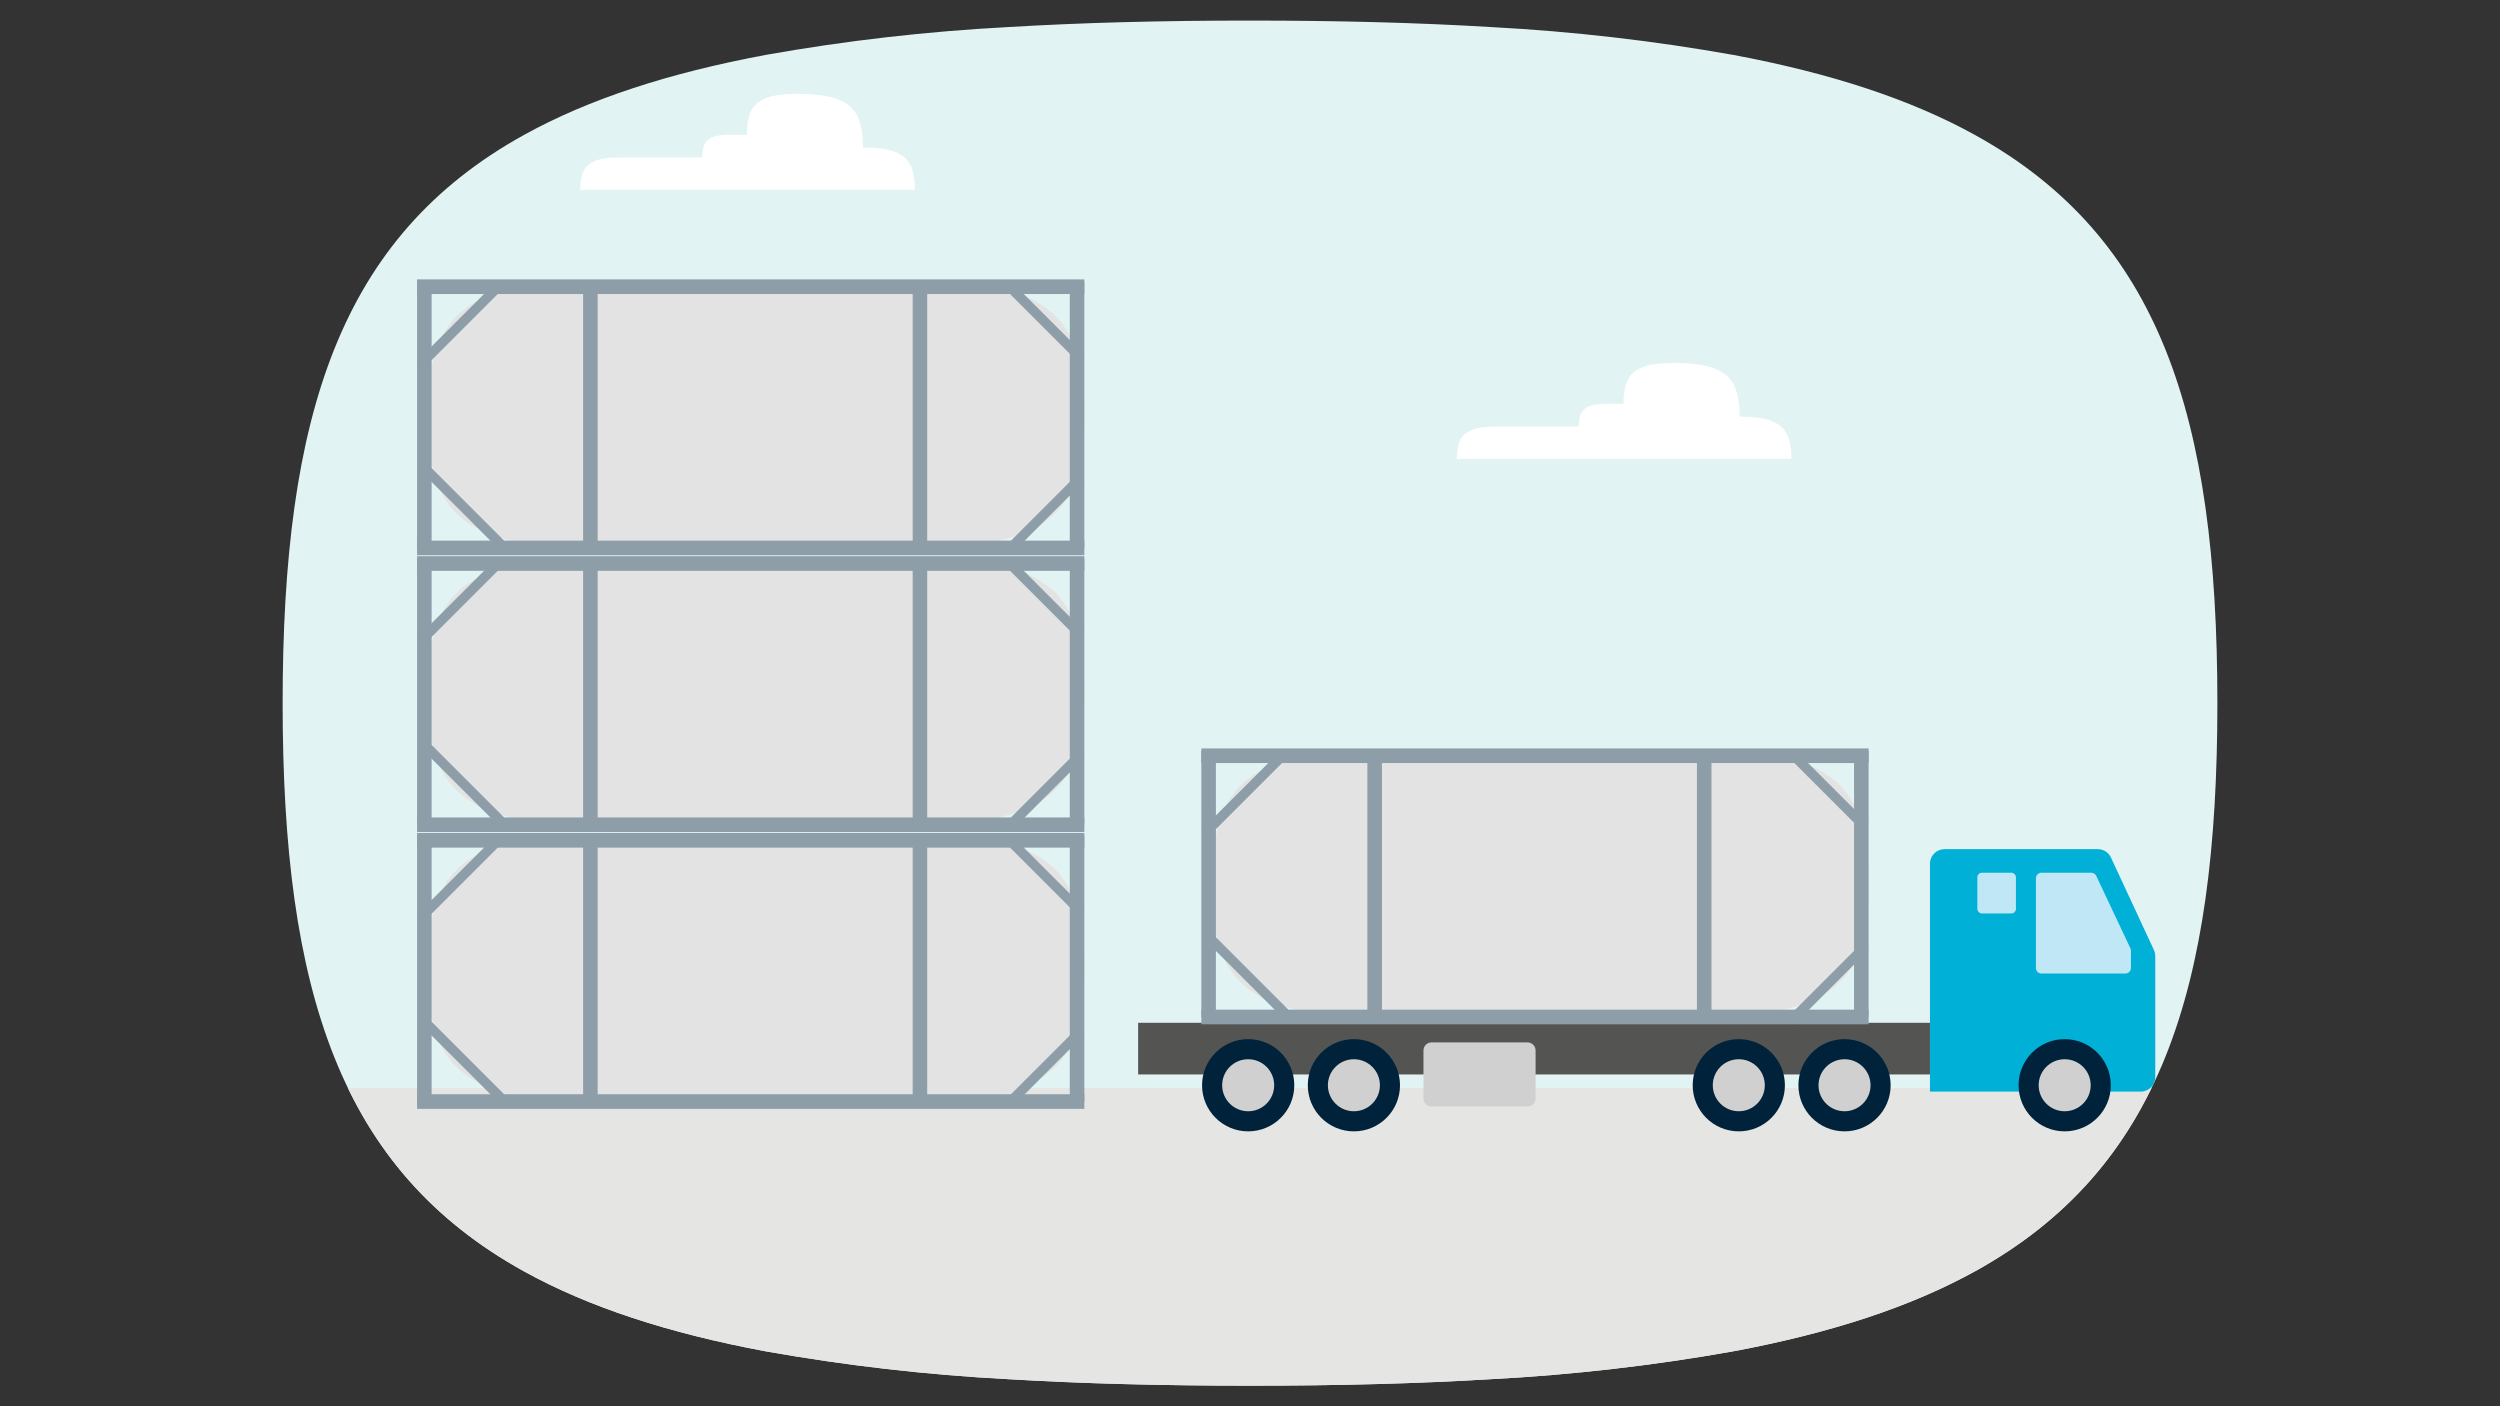 <?xml version="1.0" encoding="UTF-8"?><svg id="The_Solution" xmlns="http://www.w3.org/2000/svg" xmlns:xlink="http://www.w3.org/1999/xlink" viewBox="0 0 720 405"><rect x="0" y="0" width="720" height="405" fill="#333333" stroke="none"/><defs><style>.cls-1{fill:none;}.cls-2{clip-path:url(#clippath);}.cls-3{fill:#00223a;}.cls-4{fill:#00b0d6;}.cls-5{fill:#e3e3e3;}.cls-6{fill:#fff;}.cls-7{fill:#e5e5e4;}.cls-8{fill:#e2f3f4;}.cls-9{fill:#8d9ea9;}.cls-10{fill:#c0e7f5;}.cls-11{fill:#d0d0d0;}.cls-12{fill:#545553;}.cls-13{fill:#868686;}.cls-14{clip-path:url(#clippath-1);}</style><clipPath id="clippath"><path class="cls-1" d="M1104.838-3.258c-23.334,1.231-46.573,3.894-69.585,7.981-28.19,5.244-51.109,12.775-69.579,22.974-53.141,29.321-69.589,80.716-69.589,163.561,0,82.852,16.449,134.249,69.589,163.568,18.47,10.19,41.389,17.72,69.579,22.968,23.012,4.08,46.251,6.748,69.585,7.979,21.133,1.269,44.274,1.871,69.583,1.871s48.439-.602,69.583-1.883c23.336-1.237,46.579-3.922,69.585-8.025,28.179-5.284,51.1-12.849,69.583-23.084,52.971-29.357,69.583-80.701,69.583-163.392,0-82.682-16.612-134.041-69.583-163.383-18.483-10.245-41.404-17.813-69.583-23.097-23.006-4.104-46.249-6.786-69.585-8.025-21.144-1.28-44.274-1.881-69.583-1.881s-48.45,.602-69.583,1.871"/></clipPath><clipPath id="clippath-1"><path class="cls-1" d="M290.351,7.798c-23.357,1.233-46.62,3.897-69.654,7.983-28.218,5.253-51.157,12.79-69.647,23.001-53.188,29.35-69.654,80.797-69.654,163.717,0,82.938,16.466,134.379,69.654,163.728,18.49,10.197,41.429,17.735,69.647,22.988,23.034,4.086,46.296,6.754,69.654,7.987,21.15,1.273,44.315,1.873,69.649,1.873s48.486-.6,69.652-1.887c23.357-1.24,46.62-3.922,69.649-8.032,28.207-5.288,51.15-12.861,69.649-23.105,53.024-29.387,69.652-80.781,69.652-163.553,0-82.759-16.628-134.168-69.652-163.538-14.932-8.53-40.836-17.538-69.649-23.118-23.03-4.112-46.292-6.789-69.649-8.034-21.165-1.282-44.317-1.882-69.652-1.882s-48.5,.6-69.649,1.871"/></clipPath></defs><g class="cls-2"><rect class="cls-13" x="676.624" y="264.695" width="496.805" height="32.412"/></g><g><path class="cls-8" d="M360,5.925c25.335,0,48.486,.6,69.652,1.884,23.357,1.24,46.622,3.922,69.649,8.029,28.207,5.29,51.15,12.863,69.652,23.12,53.022,29.372,69.652,80.779,69.652,163.54,0,82.772-16.63,134.166-69.652,163.553-18.501,10.244-41.445,17.815-69.652,23.105-23.027,4.108-46.292,6.792-69.649,8.032-21.165,1.284-44.317,1.884-69.652,1.884s-48.498-.6-69.652-1.871c-23.355-1.233-46.618-3.902-69.649-7.987-28.22-5.253-51.159-12.79-69.649-22.988-53.19-29.35-69.652-80.795-69.652-163.728,0-82.925,16.462-134.368,69.652-163.717,18.49-10.211,41.429-17.748,69.649-22.999,23.032-4.088,46.294-6.754,69.649-7.985,21.154-1.273,44.317-1.873,69.652-1.873"/><g class="cls-14"><rect class="cls-7" x="74.372" y="313.336" width="587.476" height="91.18"/></g><path class="cls-6" d="M248.552,42.487c11.933,0,14.916,3.481,14.916,12.153h-96.335c0-6.637,2.283-9.298,11.415-9.298h23.705c0-4.668,1.603-6.539,8.025-6.539h4.845c0-8.406,2.888-11.776,14.453-11.776,15.18,0,18.975,4.427,18.975,15.461"/><path class="cls-6" d="M500.994,119.991c11.933,0,14.916,3.481,14.916,12.153h-96.335c0-6.637,2.283-9.298,11.415-9.298h23.705c0-4.668,1.603-6.539,8.025-6.539h4.845c0-8.406,2.888-11.776,14.453-11.776,15.18,0,18.975,4.427,18.975,15.461"/><rect class="cls-12" x="327.785" y="294.564" width="228.048" height="14.879"/><path class="cls-4" d="M616.515,314.389c2.321,0,4.201-1.882,4.201-4.201v-34.833c0-.609-.133-1.216-.39-1.769l-12.363-26.597c-.689-1.486-2.175-2.434-3.809-2.434h-44.122c-2.321,0-4.201,1.882-4.201,4.203v65.63h60.683Z"/><path class="cls-10" d="M570.811,251.345h8.443c.737,0,1.335,.6,1.335,1.34v9.052c0,.74-.598,1.34-1.335,1.34h-8.443c-.737,0-1.338-.6-1.338-1.338v-9.057c0-.737,.598-1.338,1.338-1.338"/><path class="cls-3" d="M372.755,312.55c.002,7.332-5.941,13.282-13.278,13.282-7.334,.002-13.282-5.941-13.284-13.275,0-7.334,5.943-13.284,13.278-13.284h.002c7.334,0,13.278,5.946,13.282,13.277"/><path class="cls-11" d="M366.965,312.55c0,4.139-3.353,7.491-7.491,7.491-4.136,0-7.491-3.353-7.491-7.489,0-4.139,3.353-7.491,7.491-7.494,4.137,0,7.489,3.353,7.491,7.489v.002Z"/><path class="cls-3" d="M403.205,312.55c.002,7.332-5.941,13.282-13.278,13.282-7.334,.002-13.28-5.941-13.282-13.275-.002-7.334,5.941-13.284,13.275-13.284h.002c7.334,0,13.28,5.946,13.282,13.277"/><path class="cls-11" d="M397.415,312.55c0,4.139-3.353,7.491-7.491,7.491-4.136,0-7.491-3.353-7.491-7.489,0-4.139,3.353-7.491,7.491-7.494,4.137,0,7.491,3.353,7.491,7.489v.002Z"/><path class="cls-3" d="M514.054,312.55c.002,7.332-5.941,13.282-13.275,13.282-7.336,.002-13.282-5.941-13.284-13.275-.002-7.334,5.943-13.284,13.275-13.284h.002c7.334,0,13.28,5.946,13.282,13.277"/><path class="cls-11" d="M508.264,312.55c.002,4.139-3.353,7.491-7.491,7.491-4.136,0-7.491-3.353-7.491-7.489,0-4.139,3.353-7.491,7.491-7.494,4.137,0,7.491,3.353,7.491,7.489v.002Z"/><path class="cls-3" d="M544.505,312.55c.002,7.332-5.941,13.282-13.275,13.282-7.336,.002-13.282-5.941-13.284-13.275-.002-7.334,5.943-13.284,13.277-13.284s13.28,5.946,13.282,13.277"/><path class="cls-11" d="M538.716,312.55c0,4.139-3.355,7.491-7.491,7.491s-7.491-3.353-7.491-7.489c0-4.139,3.35-7.491,7.489-7.494h.002c4.137,0,7.489,3.353,7.491,7.489v.002Z"/><path class="cls-3" d="M607.91,312.55c.002,7.332-5.941,13.282-13.278,13.282-7.334,.002-13.28-5.941-13.282-13.275-.002-7.334,5.943-13.284,13.275-13.284h.002c7.334,0,13.28,5.946,13.282,13.277"/><path class="cls-11" d="M602.119,312.55c.002,4.139-3.353,7.491-7.491,7.491-4.136,0-7.491-3.353-7.491-7.489,0-4.139,3.353-7.491,7.491-7.494,4.137,0,7.491,3.353,7.491,7.489v.002Z"/><path class="cls-11" d="M412.272,300.214h27.667c1.273,0,2.31,1.034,2.31,2.31v13.833c0,1.276-1.036,2.312-2.31,2.312h-27.667c-1.276,0-2.31-1.036-2.31-2.312v-13.833c0-1.275,1.034-2.31,2.31-2.31"/><path class="cls-10" d="M612.126,280.374h-24.195c-.879,0-1.588-.708-1.588-1.585v-25.855c0-.877,.708-1.588,1.588-1.588h14.356c.613,0,1.174,.356,1.435,.91l9.839,20.869c.1,.213,.151,.443,.151,.678v4.987c0,.877-.708,1.585-1.585,1.585"/><path class="cls-5" d="M494.393,292.889h-98.067c-4.026,0-7.739-.128-11.136-.383-28.858-2.155-36.141-13.667-36.141-37.787,0-25.063,7.713-36.444,37.855-38.265,1.269-.077,2.58-.137,3.933-.177h91.769c2.591-.137,5.348-.204,8.275-.199,37.817,0,47.275,11.032,47.275,38.522,0,24.803-7.852,36.276-38.692,37.953-1.681,.224-3.375,.337-5.071,.337"/><rect class="cls-9" x="488.714" y="216.279" width="4.19" height="76.612"/><rect class="cls-9" x="393.808" y="216.279" width="4.19" height="76.612"/><rect class="cls-9" x="345.988" y="216.279" width="4.19" height="76.612"/><rect class="cls-9" x="533.968" y="216.279" width="4.19" height="76.612"/><rect class="cls-9" x="345.99" y="215.546" width="192.168" height="4.214"/><rect class="cls-9" x="345.99" y="290.782" width="192.168" height="4.214"/><rect class="cls-9" x="342.55" y="227.933" width="30.236" height="2.8" transform="translate(-57.404 320.08) rotate(-45)"/><rect class="cls-9" x="511.359" y="281.917" width="30.236" height="2.8" transform="translate(-46.134 455.257) rotate(-45)"/><rect class="cls-9" x="525.078" y="212.374" width="2.8" height="30.236" transform="translate(-6.66 438.905) rotate(-45)"/><rect class="cls-9" x="358.363" y="266.358" width="2.8" height="30.236" transform="translate(-93.662 336.833) rotate(-45)"/><path class="cls-5" d="M268.524,317.248h-98.067c-4.026,0-7.739-.128-11.136-.383-28.858-2.155-36.141-13.667-36.141-37.787,0-25.063,7.713-36.444,37.855-38.265,1.269-.077,2.58-.137,3.933-.177h91.769c2.591-.137,5.348-.204,8.275-.199,37.818,0,47.275,11.032,47.275,38.522,0,24.803-7.852,36.276-38.692,37.953-1.681,.224-3.375,.337-5.071,.337"/><rect class="cls-9" x="262.846" y="240.637" width="4.19" height="76.612"/><rect class="cls-9" x="167.939" y="240.637" width="4.19" height="76.612"/><rect class="cls-9" x="120.119" y="240.637" width="4.19" height="76.612"/><rect class="cls-9" x="308.099" y="240.637" width="4.19" height="76.612"/><rect class="cls-9" x="120.121" y="239.904" width="192.168" height="4.214"/><rect class="cls-9" x="120.121" y="315.141" width="192.168" height="4.214"/><rect class="cls-9" x="116.682" y="252.291" width="30.236" height="2.8" transform="translate(-140.784 167.501) rotate(-45)"/><rect class="cls-9" x="285.49" y="306.276" width="30.236" height="2.8" transform="translate(-129.513 302.678) rotate(-45)"/><rect class="cls-9" x="299.209" y="236.732" width="2.8" height="30.236" transform="translate(-90.039 286.327) rotate(-45)"/><rect class="cls-9" x="132.495" y="290.717" width="2.8" height="30.236" transform="translate(-177.041 184.254) rotate(-45)"/><path class="cls-5" d="M268.524,237.529h-98.067c-4.026,0-7.739-.128-11.136-.383-28.858-2.155-36.141-13.667-36.141-37.787,0-25.063,7.713-36.444,37.855-38.265,1.269-.077,2.58-.137,3.933-.177h91.769c2.591-.137,5.348-.204,8.275-.199,37.818,0,47.275,11.032,47.275,38.522,0,24.803-7.852,36.276-38.692,37.953-1.681,.224-3.375,.337-5.071,.337"/><rect class="cls-9" x="262.846" y="160.919" width="4.19" height="76.612"/><rect class="cls-9" x="167.939" y="160.919" width="4.19" height="76.612"/><rect class="cls-9" x="120.119" y="160.919" width="4.19" height="76.612"/><rect class="cls-9" x="308.099" y="160.919" width="4.19" height="76.612"/><rect class="cls-9" x="120.121" y="160.186" width="192.168" height="4.214"/><rect class="cls-9" x="120.121" y="235.422" width="192.168" height="4.214"/><rect class="cls-9" x="116.682" y="172.573" width="30.236" height="2.8" transform="translate(-84.414 144.152) rotate(-45)"/><rect class="cls-9" x="285.49" y="226.557" width="30.236" height="2.8" transform="translate(-73.144 279.329) rotate(-45)"/><rect class="cls-9" x="299.209" y="157.014" width="2.8" height="30.236" transform="translate(-33.669 262.978) rotate(-45)"/><rect class="cls-9" x="132.495" y="210.998" width="2.8" height="30.236" transform="translate(-120.671 160.905) rotate(-45)"/><path class="cls-5" d="M268.524,157.811h-98.067c-4.026,0-7.739-.128-11.136-.383-28.858-2.155-36.141-13.667-36.141-37.787,0-25.063,7.713-36.444,37.855-38.265,1.269-.077,2.58-.137,3.933-.177h91.769c2.591-.137,5.348-.204,8.275-.199,37.818,0,47.275,11.032,47.275,38.522,0,24.803-7.852,36.276-38.692,37.953-1.681,.224-3.375,.337-5.071,.337"/><rect class="cls-9" x="262.846" y="81.201" width="4.19" height="76.612"/><rect class="cls-9" x="167.939" y="81.201" width="4.19" height="76.612"/><rect class="cls-9" x="120.119" y="81.201" width="4.19" height="76.612"/><rect class="cls-9" x="308.099" y="81.201" width="4.19" height="76.612"/><rect class="cls-9" x="120.121" y="80.467" width="192.168" height="4.214"/><rect class="cls-9" x="120.121" y="155.704" width="192.168" height="4.214"/><rect class="cls-9" x="116.682" y="92.855" width="30.236" height="2.8" transform="translate(-28.045 120.803) rotate(-45)"/><rect class="cls-9" x="285.49" y="146.839" width="30.236" height="2.8" transform="translate(-16.774 255.98) rotate(-45)"/><rect class="cls-9" x="299.209" y="77.296" width="2.8" height="30.236" transform="translate(22.7 239.629) rotate(-45)"/><rect class="cls-9" x="132.495" y="131.28" width="2.8" height="30.236" transform="translate(-64.302 137.556) rotate(-45)"/></g></svg>